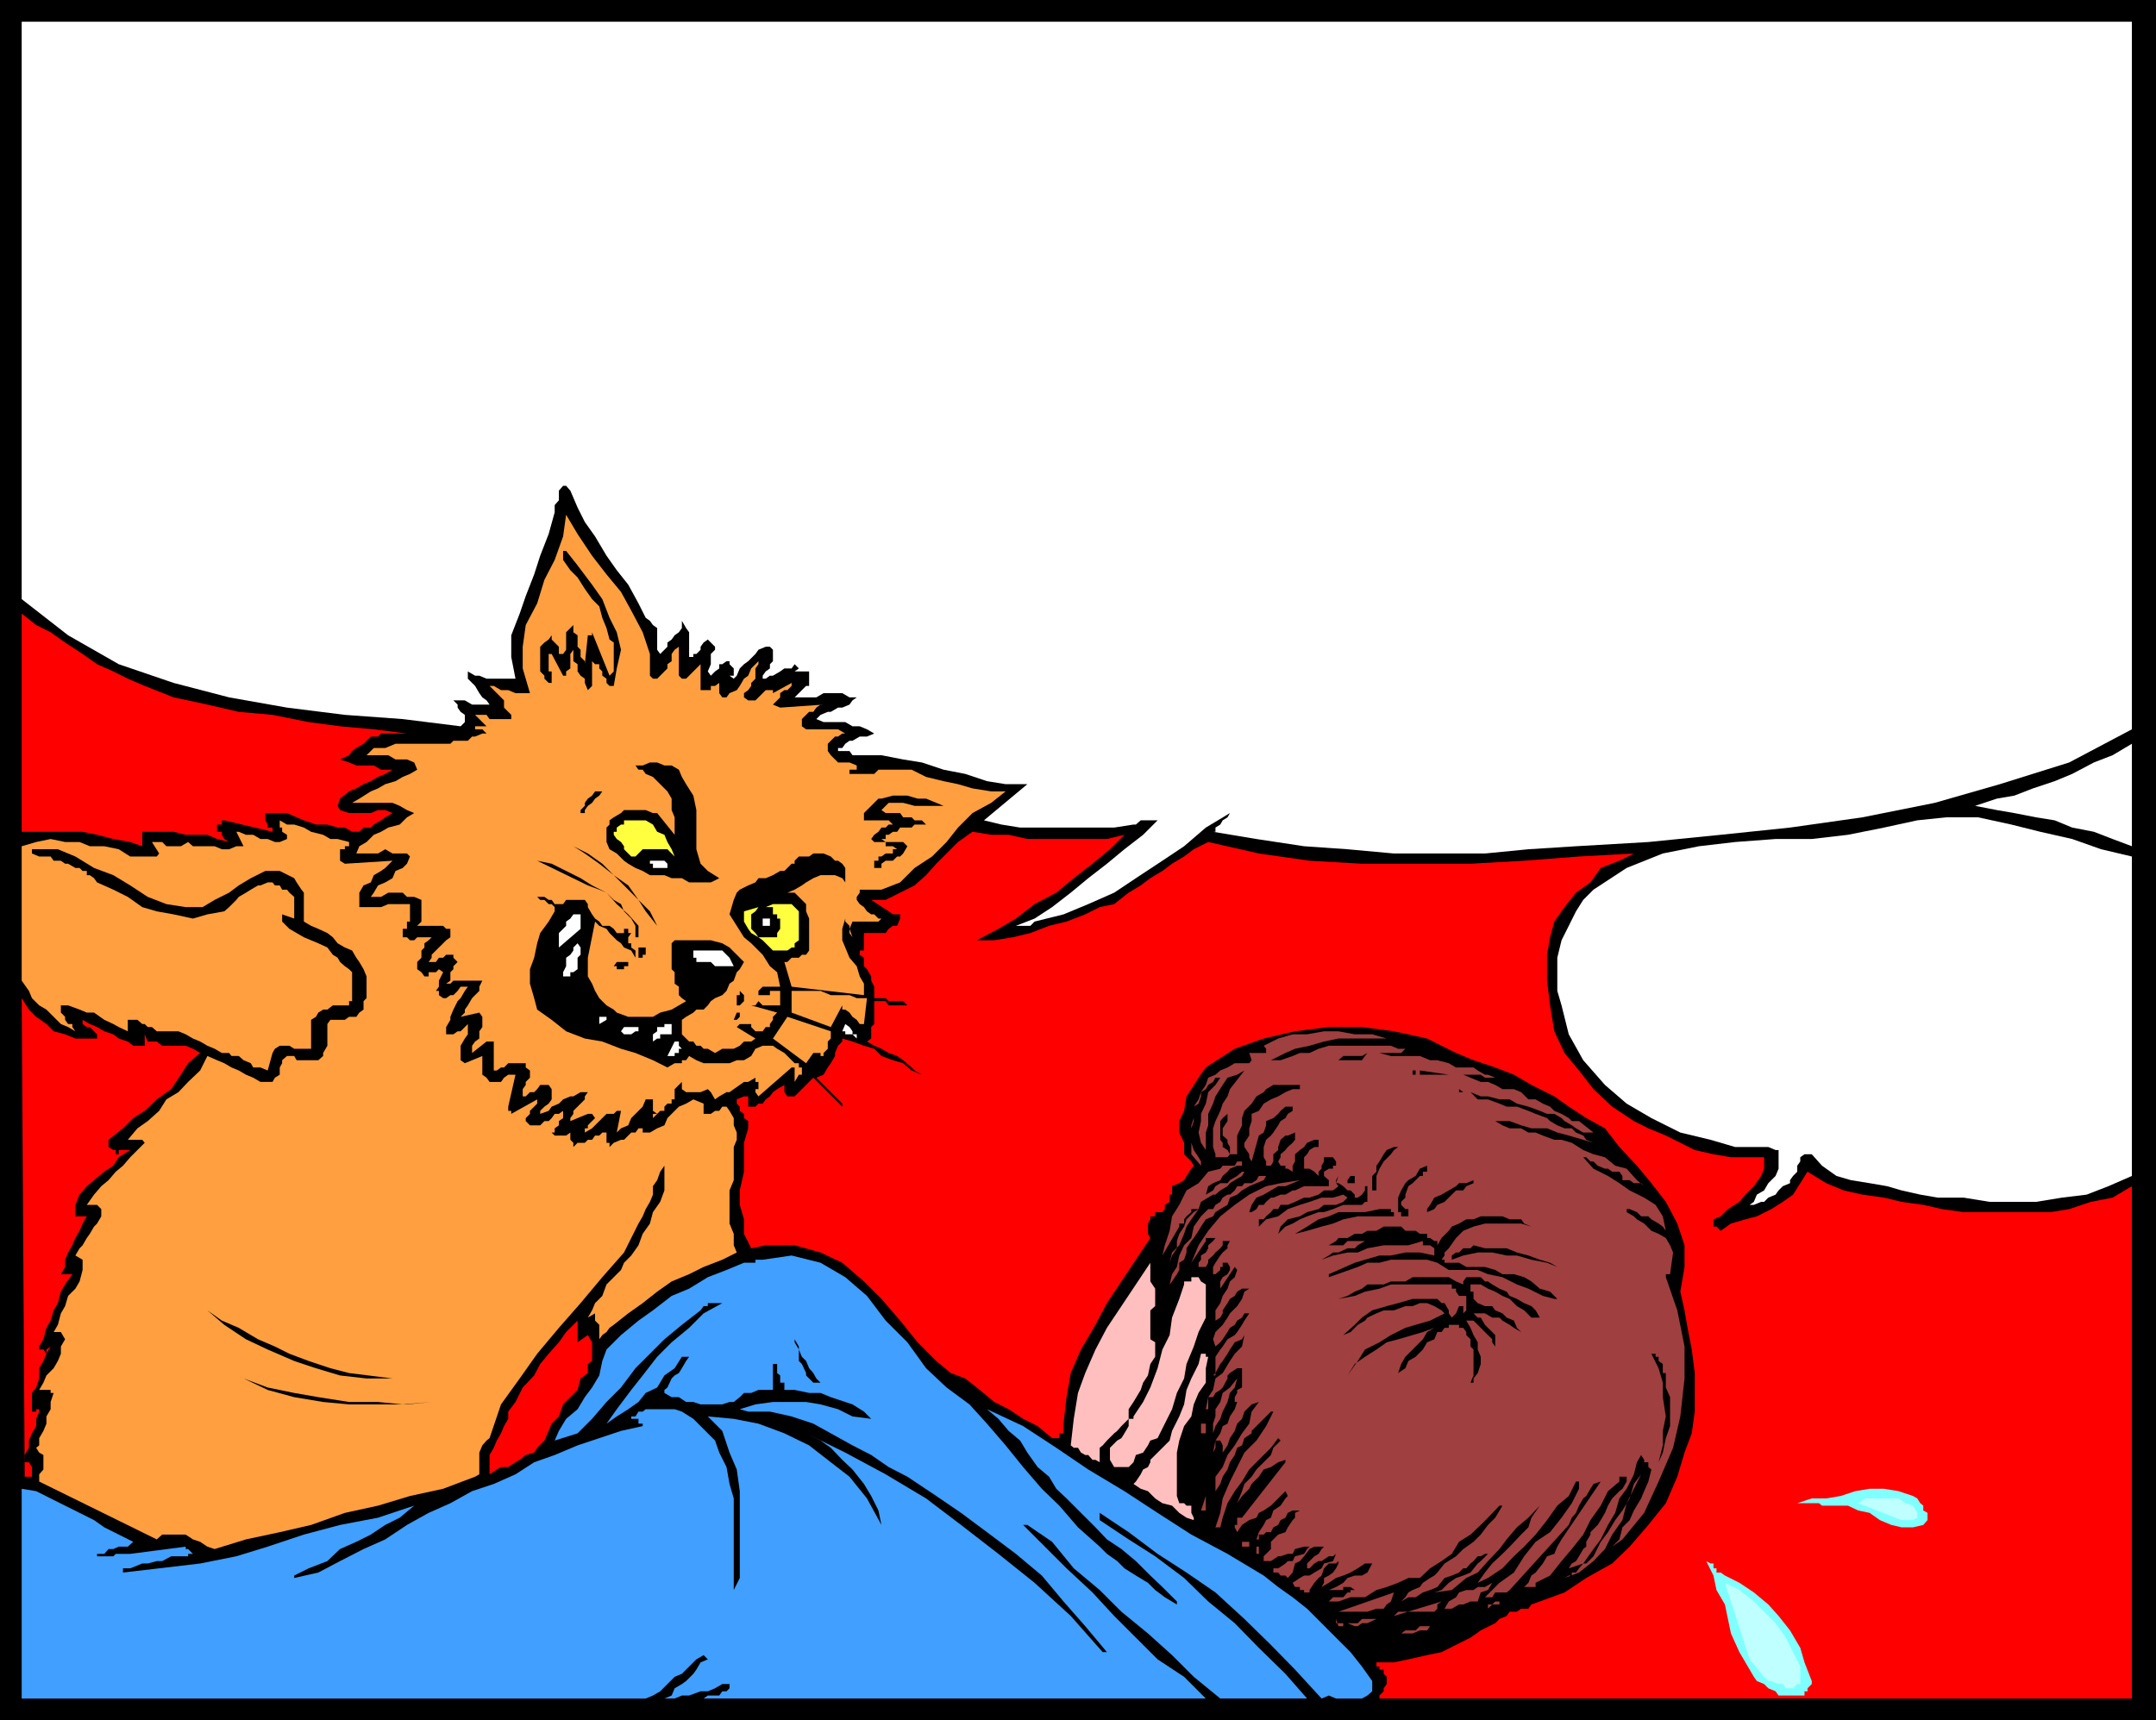 <svg xmlns="http://www.w3.org/2000/svg" width="357.598" height="285.398"><path d="M357.598 285.398H0V0h357.598v285.398"/><path fill="#fff" d="m353.598 121-10.399 5.5-11.5 3.602-10.8 3.097-12 2.403-12 1.699-11.5 1.199-12 1.2-12 .698-7.899.5-7.203.704h-15.098l-7.699-.704-7.203-.5-7.899-1.199L201.2 138h.399v-.7l.8-.5.399-.698.8-.5.403-.704-4 2.403-3.602 3.097-3.601 2.403-4.399 2.898-3.601 2.403L180.5 150l-4.102 1.7-4.8 1.198-.7.704H168.5l3.098-1.204 2.902-1.898 3.098-2.398 2.902-2.403 3.098-2.398 2.902-2.403 3.098-2.398 2.402-2.398h-2.8l-.802.699H188l-3.203.5h-15.598l-3.101-.5-2.899-.7 7.2-6h-3.602l-3.098-.5-3.601-1.203-3.598-.699-3.602-1.199-3.101-.5-3.598-.7h-4.8l-.5-.698H139v-.5h.7l.5-.704.698-.5h.5l1.2-.699h1.199l1.203-.5-1.203-.699-1.2-.5h-1.199l-1.199-.7h-3.601l-1.2-.5.7-.698 1.199-.5h.5l1.203-.704h.7l1.198-.5.5-.699.7-.5h-1.2L139.7 115h-3.101l-1.2.7h-4.101.5l.703-.7 1.2-1.2h.5v-2.402h-2.403l.703-.5-.703-.699-.5.7h-1.2l-.699.5-1.199.703h-.5l-.699.5h-.5v-.5l.5-.704.7-.5v-.699l.5-.5v-1.898l-.5-.5h-.7l-1.203.5-.5.699-1.2 1.2-.699.5-.699.698-.5 1.204-.5.5-.699-.5h.7v-1.204l-.7-.699v-.5h-.5l-.703.5h-.5v.7l-.7.5-.699.703-.5-.704.5-1.199V108.5l.7-.7v-.5l-1.2-1.198-.699.5-.5.699v.5l-.699.699h-.5v.5h-.703v-4.102l-.5-.699-.7-1.199v1.2l-.5.698-.699.5-.5.704-.699.5v.699l-1.2 1.199-.5-.7v-3.6l-.703-.5-.5-.7-.7-.5-1.199-2.398L104.2 97l-1.902-2.398-1.7-2.403L98.7 89 97 86.602l-1.203-2.403-1.2-2.8-.699-.797h-.5l-.699.796V83l-.699.8V85l-1 3.602-1.402 3.597-1 3.102-1.399 3.597-1 2.903-1.402 3.597V109l.703 3.602h-4.8l-1.2-.5h-.703l-1.2-.704v1.204l1.2 1.199L79.5 115l.5.7.7.5.5.698h.698-3.601l-1.2-.699H75.2l.7.7v.5l.5.703.699.5v1.199l-.7.699-9.601-1.2-9.598-.698-9.601-1.204L38 115.7l-9.203-2.398-9.098-3.102-8.402-4.8-7.7-6V3.601h350V121"/><path fill="#ff9f40" d="m107.797 112.102.5.5H109l.5-.5.7-.704.5-.5v-.699l.698-.5V108.5l.5-.7.7-.5v4.802l.5.5h.699l2.402-2.403v4.301h1.7v-.7h.699l.699-.5v1.7l.5.7h.703l.5-.7 1.2-.5.5-.7.698-1.198.7-.5.5-1.204 1.199-1.199v.5l-.5.7v1.703l-.7.699v.5l-.5.699-.699.5v.7l.7.5h1.199l.5-.5.703-.7.5-.5h.7v-.7.7h.5v.5l3.097-1.7v.5l-.7.7h-.5l-.699.5v.7l-1.199 1.198 1.2.5 7.199-.5h-.5l-.7.5-.5.704h-.699L133 119.3v1.199l.7.5h5.3l1.2.7h.698-1.199l-.699.5h-.5l-.703.698-.5.5v1.204l.5.699.703.699.5.5h1.898l1.2.5h.5-.5v.7h-1.2v.698H145l.7-.699h5.5l2.398 1.2 2.902.703 2.398.5 2.399.699 3.101.5h2.399l-2.399 1.898-3.101 1.7-2.399 2.402-1.898 2.398-2.402 2.403-2.899 1.898-2.402 2.398-3.098 1.204h-3.601v.5l-.5.699v.5l.5.699.699.5.5.7.703.5h.5l.7.698h.5l-.5.5h-4.302l-.5 1.204.5 1.398v.5-.5l-.5-.7v-1.198l-.699-.704v-.5l-.5 1.704V156l.5 1.2.7 1.698 1.199 1.403.5 1.699.699 1.2v1.902l-12-1.403-1.2-4.097h.5l.7-.704h1.203l.5-.5h.7l.5-.699v-5.3l-.5-1.2V150l-.7-.7-1.203-1.198h-1.2l1.2-.5 1.203-.704.7-.5 1.198-.699 1.2-.5h2.402l1.2.5.5.7v.5V144l-.5-.7-.7-.5h-.5l-.703-.698-1.2-.5h-1.699l-.699.5H132.5l-.703.699v.5h-.5l-1.2 1.199h-.699l-1.199.7-1.199.5h-1.203l-.5.698-1.2.5-1.398.704-.5.5-.5 1.199-.699 2.398 1.2 1.903 1.198 1.898 1.2 1 1.902 1.898 1.2 1.903 1.198 1 .5 2.398H126.5l-.703.7v.703h1.902v-.704h1.7v2.403H126.5l-.703-.7-.5.7h-.7l4.301 1.199-.699.7v.5l-.5.698v.5H127l-.5.704h-1.203l-.7-.704v-.5H122.7l-.5.5 3.098 1.903-.7.5h-1.199l-.699.699-1 .5h-1.902l-1.2.7-1.199-.7h-.699l-.5-.5h-.699l-.5-.7h-.703l-1.2-1.198v-2.403l.7-.5L115 168l.5-.5h1.2l.698-.7.5-.698.7-.5 1.199-.5.703-.704.5-1.199.7-.5.5-1.398.5-.5.698-1.2-1.199-1.203L121 157.2l-1.203-.699-1.899-.5h-6l-.5.5v4.3l.5.5v1.9l.7.5v1.402l.5.5.699.5-2.399 1.398-1.898.5-1.203.7h-4.098l-1.902-.7-.5-.5-1.2-.7-1.199-1.198-.699-1.204-.5-1.199-.699-1.2v-3.102l1.2-6 .698.704 1.2.5.5.699 1.199 1.199.703.5.5.7 1.2.5.698 1.198V157.7l-.699-.5v-.699h-.5v-1l.5-.7h-.5v-.698h-.699v.699h-1.203l-.5-.7-.7-.5h-1.199l-.5-.703-.699-.5-.5-.699-.699-1.199v-.5l-.5-.7h-3.102l-.5.7H92l-.5-.7H91l-.703-.5h-2.399l-.699-.698.7.699h1.199l.5.5h.699L91 150h.5l.5.5v.7l-1 1.698-1.402 1.903-.5 1.699-.5 2.398-.7 1.903v2.398l.7 2.403.5 1.898 2.402 1.7 2.398 1.902L97 172.3l2.898.5L103 174l2.398.7 2.899 1.198 2.402 1.204 1.2-.704h1.199v-.5h.699l.5-.699 1.203.7 1.2.5h4.3l1.2-.5h1.198l1.2-.7.699-1.199 1.203-.5h1.7l.698.5 1.2.7 1.699 1.698h.703v.704h.5v1.199h-.5l-.703 1.199v-2.398h-.5l-5.5 4.796-.5-.699v-.5h.5V179.5h-.5v-.7l-1.2.7h-.699l-.699.5-1 .7-.699.5h-.5l-1.203.698-.7.5-.699-1.199-.5-.5-1.199.5h-2.402l-.7-.5V179.5l-1.199 1.2v1.698h-.5v.704h-.699l-.5.5v.699h-.699l-.5.5-.703.699v-.7H109l-.703-.5v-1.902h-1.2l-.5 1.204-1.898 1.898-.5 1.2-1.199.5-.703.698.703-3.597h-.703l-.5.5h-1.2l-2.398 2.398-1.199.7v-.7h.5v-.5l1.2-1.199-.5-.7h-.7l-2.902 1.2v-.5l.5-.7v-.5L97 182.399v-.5l.5-.699h-1.203l-1.2.7h-.5l-1.199.5-.699.703-1.199.5-.5.699-1.402.5v-.5l.699-.7.703-.5.5-.703V180.7l-.5-.7h-1.402l-.5.7-.5.5h-.7l-.699.698h-.5V180.7l.5-.699v-.5l.7-.7v-1.198l-.7-.5v-.704h-2.902l-.7.704h-.5l-.699.5h-.5V172.8H80.7l-2.402 1.898V173.5l.5-.7.703-.5v-1.198l.5-.704V168.7l-.5-.699-3.102.7.7-.7v-.5l.5-.7.699-1.198 1.203-1.204v-.699l.5-1h-4.8l-.5.5H74l.7-.5v-1.398l.5-.5v-.5l.698-.7-.699-.703v-.5H74l-.5.5h-.703l-.5.704h-1.2l.5-.704v-.5l1.2-1.199.703-.699.5-.5.7-.5v-1.398H74l-.5-.5h-4.3l.698-.704v-3.597l-1.199-.5H67.5l-.703-.7h-2.399l-1.199.7H61.5l.5-.7.7-1.203 1.198-.5 1.2-.699.5-1.199 1.199-.5.703-.7.5-1.198-.5-.5h-2.402l-1.2-.704-1.199.704h-3.601l.5-1.204 1.199-.699L62 138.5l1.2-.5 1.198-.7 1.899-.5 1.203-1.198 1.2-.704-1.2-.5-1.203-.699-1.2-.5h-6.699l1.2-.699 1.902-1.2 1.2-.5 1.198-.698 1.7-.5 1.199-.704 1.203-.5 1.2-.699-.5-1.199-1.2-.5h-1.902l-1.2-.7h-3.601L62 124.103h1.898l1.7-.704h9.101l.5-.5h2.399l.699-.699h.5l1.203-.5h.7l-.7-.7h-1.203v-1.2.7h1.902l-1.902-1.898h1.902l.5.699h3.598v-.7l-.5-.5-.7-.703V116.2l-2.398-2.398h.7l1.199.699h1.199l1.203.5h2.398l-1.199-4.102v-3.597l.5-3.602 1.899-3.597 1.199-3.903L92 92.9l1.398-3.9.5-3.602 1.899 3.204 2.402 3.597 2.399 3.102L103 98.199l1.7 3.102 1.898 3.597 1.199 3.602v3.602"/><path d="M101.797 113.8h-.7l-.5-.5v-.698l-.699-.5v-.704l-.5-.5v-.699H98.7l-.5-.5v4.102l-.699.699-.5-1.2v-.698l-.703-.5-.5-.704V110.2l-.7-.5v-1.898l-.5.699v2.398l-.699.5v.704h-.5L91.5 108.5H91v2.898h.5v1.903H91l-.703-.7v-.5l-.7-.703v-4.097l.7-.7.703-.5.5-.703v.704l1.2 1.199v1.199h.698v.5-.5l.5-.7v-2.902l1.2-1.199v1.2l.699.5v1.902l.5.5V109l.703.7v.5l.5-4.802h.7v-.5l2.898 7.204.699-.704v-4.796l-.7-.5-.5-1.903-.699-1.699-.5-1.898-1.199-1.204L97 97.7l-1.203-1.898-1.2-1.2-1.199-1.703v-1.5h.5l1.899 2.403L98.199 97l1.7 2.398 1.199 3.102 1.199 2.398.703 2.903-.703 3.097-.5 2.903"/><path fill="red" d="m24 113.8 4.797 1.9 5.601 1.198 5.2 1.204 5.601.5 6 1.199 5.2.699L62 121l5.5.7h-4.3l-.5.5h-1.2l-.703.698-.5.5-1.2.704-.699.5-.5.699-1.5.699 1.5.5 1.2.5H62l1.2.7h1.898l-1.2.698-1.199.5-1.199.704-1.203.5-1.2.699-1.199.5-1.5 1.199-.398 1.2.398.698 1.5.5H61.5l1.2-.5h1.198l1.2.5-1.2.704-.699.5L62 136.8l-.5.5h-1.203l-.7.699h-1.199l-1.199-.7H56l-1.703-.5h-1.899l-2-.698-1.199-.5-1.601-.704H44v1.204l.398.699v.5h.801v.7l-8-1.898h-.402v.699H36V138h.797v.5l.402.7.801.5-2-.5-1.602-.7h-3.601l-2-.5h-5.2v2.398l-2-.699-2.8-.5-2.7-.699-2.398-.5H3.598v-36.2L6 103.7l2.398 1.198 2.399 1.704 2.902 1.898 2.399 1.7 2.699 1.198 2.402 1.204L24 113.8"/><path fill="#fff" d="m353.598 140.398-3.2-1.199-3.101-1.199-3.598-.7-2.902-1.198-3.098-.5-3.601-.704-2.899-.5-3.601-.699 3.601-1.199 2.899-.5 3.101-1.2 3.598-1.198 2.902-1.204 3.598-1.898 3.101-1.2 3.2-1.902v17"/><path d="M113.797 130.102 115 132l.5 2.398v6.5l.7 2.403 1.198 1.199 1.899 1.2-1.399.698h-3.601l-1.2-.699h-1.699l-1.199-.5h-2.402l-1.2-.699-1.199-.5-1.199-.7-.699-.5-1.203-1.198-1.2-.704-.5-1.199v-2.398l.5-.5v-.7l.7-.5 1.203-.703.5-.5h3.598l1.199.5H109l2.898 3.602v-2.898l-.5-1.204V132.5l-.699-1.2-2.402-2.402-1.2-.5-.5-.699h-.699l-.5-.699h1.2l1.199-.5H109l1.2.5h1.198l1.2.7.5 1.198.699 1.204m-17.5 4.796v-.5L97 133.7v-.5l.5-.699.7-.5.5-.7h1.198l-.5.7-.699.5-.5.7-.699.5-.5.698v.5h-.703M157.7 133.7h-6l-1.903-.5h-2.399l-1.199 1.198.7.5h2.398l.5.704h1.402l.5.5h1.2l.699.699h-1.899l-.5.5h-1.902l-.5.699h-.7l-.699.5h-.5v.7h-.699l.7.5h2.898l.703.698-.703 1.204-.5.5h-.5l-.7.699h-1.199l-.699.5V144H145v-1.2h.7v-.698h.5l.698-.5h1.2v-.704h.699l-.7-.5h-1.199v-.699H145l-.5-.5.5-.699.7-.5.5-.7h.698l.5-.5h.7l-.7-.698h-4.101v-1.204l.5-.5.703-.699 1.2-1.199h.5l1.898-.5h2.402l1.7.5h1.398l1.699.7 1.203.5h1.2"/><path fill="#fff" d="M353.598 142.102v53l-3.899 1.699-3.601 1.398-4.098.5-4.3.7H330l-4.3-.7h-4.302l-2.898-.5-3.102-.699-2.398-.7-2.902-.5-3.098-.5-2.402-.698-2.399-1.704-1.699-1.898h-1.203l-.7.5v.7l-.5.698v1l-.699.704-.5.699v.5l-1.199.5-.699.699-.5.7-1.203.5-.7.698h-.5l-1.199.5h-.699l.7-.5.5-1.199 1.199-.699.699-1.2 1.203-1.198.5-1.204v-3.097h-.5l-1.203-.5h-5.5l-4.098-1.2-5-1.203-4.8-2.398-4.102-2.398-3.598-3.102-3.601-4.102-2.399-4.296L259 166.8l-.703-2.403v-5.5L259 156l1.2-2.398 1.198-2.403 1.2-1.898 1.699-1.7 5.5-3.601 6-2.398 6-1.204 6-.699 6.703-.5h6l6-.699 6-1.2 5.5-1.198 4.797-.5h5.3l5.5 1.199 4.801 1.199 5.301 1.2 4.801 1.698 5.098 1.204"/><path fill="#ffff40" d="m111.898 142.102-.5-.5-.699-.704h-4.101l-1.2 1.204h-.699l-.5-.5-.699-.704v-.5l-.5-.699-.703-.5-.5-.699v-.5h.5v-.7l.703-.5h.5v-.698h3.598l1.199.699L109 138l1.2.5.5 1.2.698 1.198.5 1.204"/><path fill="#ff9f40" d="M57.898 139.7v.698H57.2v.5h-.8v1.903l.8.5 7.899-.5-1.2 1.199-.699.5-1.199.7-.5 1.198-1.203.5-.7 1.204v2.398H63.2l1.2-.5H68v2.898h-.5v1.204h-.703v1.398h.703l.5.5h.7l.5-.5h2.398l-.5.5-.7.5v.7l-.5.5v1.198l-.699.704v1.199l.7.5.5.699h.699v-.7h1.199l.5-.5.703.5-.703 1.4v1l-.5.698h.5v.704l.703.5h.5l.7-.5h.5l.698-.704.5-.699h1.2l-.5.7-.7 1.203-.5.5-.699 1.398-.5 1.2v.5L74 170.397v1.204h1.2l.698-.5h.5l.7-.704.5-.5v1.704l-.5.699-.7 1.199v2.398l.7.5L80 175.2v3.102l.7.5.5.699h1.898l.5-.7.699-.5H85.5l-1.203 5.302v.699h.5v.5l4.3-2.403v.704l-1.199 1.199v.5l-.699.699v.5l.7.7h1.699l.699-.7H91l.5-.5.5-.7h.7l.698-.5v1.2l-.699.5v.7l-.699.5v.698h-.5l.5.5h1.898l.7-.5v1.204l.5.5v.699l.699-.7H97l.5-.5h.7l.5-.703h.698l.5-.5h.7v1.704h.5v.699l.699-.7 1.203-.5h.5l.7-.703.5-.5h.698l.5-.699v-.5.5h.7v.7h1.199l1.203-.7 1.2-.5.5-1.199 1.898-1.898 1.199-.5 1.203-.704 1.7.704v1.699h1.198l.7-.5h.699l.5-.7h.703l.5.7.7 1.199v1.2l.5 1.198v1.204l-.5 1.199v5.5l-.7 1.699v5.5l.7 1.7v1.902l.5 1.199-2.403 1.199-3.098 1.2-2.402 1.198-2.899 1.204L109 214.3l-2.402 1.898-2.399 1.7-2.402 1.902-.7.5-.5.699-.699.5-.5.7v.5-2.9l-.699-.698v-1.204l-1.199.704.7-1.204.5-1.199L99.897 215l.7-1.898 1.199-1.204L103 210.7l.5-1.199 1.2-1.2 1.198-1.698.7-1.903 1.199-1.699.5-1.898 1.203-1.704.7-1.898v-4.102l-.7 1-.5 1.403-.703 1v1.398l-.5 1.2-.7 1.203-.5 1.199-.699 1.199-2.398 4.8-3.602 4.098-3.601 4.301-3.598 4.102-3.601 4.3-2.899 4.098-3.101 4.3-1.899 5.602-.5.398-.699.8-.5 1.2v3.602l-.703.398-5.297 2-5.5 1.2-5.3 1.6-5.5 1.2-5.602 2-5.2 1.2-5.601 1.198-5.2 1.602-1.199-.398-1.199-.801-1.199-.403-1.203-.796h-3.899l-.898.796-19.5-9.597v-1.2l.7-.8v-2.403L6.5 241l-.5-.8.5-.4v-1.198l.7-1.204.5-1.199V235l.698-1.2v-1.198l.5-1.5h-.5v-.5H6.5l.7-1.204.5-1.199L8.897 227l.7-1.2.5-1.198v-1.204l.699-1.199-.7-1.199H8.899l.7-1.2.5-1.902.699-1.199.5-1.699 1.203-1.2.7-1.198.5-1.903V209l-1.2-.7.7-1.198.5-.5.698-1.204.5-.699.7-1.199.5-.5.699-1.2v-1.198l-.7-.704h-1.699l1.2-1.699 1.199-1.398 1.203-1 1.2-1.403 1.198-1 1.2-1.398 1.199-1.2L24 189.603l-.402-.5h-2.399l1.598-1.903L24.5 186l1.898-1.7 1.2-1.902 2-1.199 1.601-1.699 2-1.898 1.2-2.403 1.601.7 1.2.5 1.198.703 1.2.5 1.199.699 1.203.5 1.2.699h2l.398-.7.8-.5v-1.198l.399-.704v-.5l.8-.699h1.2l.402.7h3.598l.8-.7v-.5l.7-1.199v-3.602l.5-.699h2.402l.7-.5h1.199l.5-.699.699-.5v-1.398l.5-.5V162l-.5-1.2-.7-1.198-.5-.704-.699-1.199-1.199-.5L56 156.5l-.8-1-.903-.7-1.5-.698-1.2-.5-1.199-.704v-4.796l-.398-.5-.8-1.204-.403-.699-2.399-1.199H44l-2.402 1.2-2 1.198L38 148.102l-2.402 1.199-2 1.199h-2.801l-3.2-.5-3.097-1.2-2.902-1.902-2.801-1.699-3.2-1.199-3.097-1.898-2.902-1.204H5.297v.704l1.203.5h1.898l.5.699h1.2l.699.5h.5L12.5 144h.7l.5.5h.698v.7h.5l.7.5.5.698 2.699 1.204 2.402 1.199 2.399 1.699 2.402.7 2.797.5 3.203.698 2.398-.699 2.801-.5.801-.699 1.2-1.2.398-.5 1.199-.698.8-.5 1.2-.704h.402l1.2-.5h.8l.399.5h.8l.399.704h.8l.403.5.797.699v3.597l-2-.699v1.2L48 154.101l2.398 1.398 2.399 1 1.5.7.902 1.198.801.5.398.704.801.699.7.5.5.5v4.8h-.5v.7h-2.7l-.902.699h-.7l-.8.5-.399.7-.8.5v4.8h-2.801l-.797-.5h-1.602l-.8.5-.399.7-.8 2.902-1.2-.5H42l-.402-.704-1.2-.5-.8-.699h-1.2l-.398-.5h-1.203l-1.2-.699-1.199-.5-1.199-.7-1.199-.5-1.203-.698-1.2-.5H26l-.8-.704h-.7l-.5-.5h-.402l-.801-.699h-1.598v1.903l-1.5-.704-.902-.5-1.5-.699-1.7-1.199h-1.199l-1.199-.5-1.902-.7h-1.2v1.2l.7.7v.5l.5.698H12v.5l.5.704-1.203-.704-1.2-.5L7.7 167.5l-1.199-.7-1.203-1.198-.5-1.204-1.2-1.699v-22.3l2.403-.7 2.398-.5 2.399.5H13.2l1.7.7h2.398l2.402.5 1.899 1.203H26l.398-.5-1.199-1.903h1.7l.699.7H30l1.2-.7.8.7h3.598l1.199.5H38l1.2-.5h1.198L39.2 138h.399l1.199.5H42l1.2.7h1.198l1.2.5h.8l1.2-.5v-.7l-.801-.5v-.7h-.399v-1.198l1.2.699h1.199l1.601.5 1.2.699 2 .5 1.199.7H56l1.898.5"/><path fill="red" d="m186.5 138.5-2.402 2.398-2.899 2.403-3.101 2.398-2.899 2.403-3.601 1.898-3.098 2.398-2.902 1.704L162 156h2.898l3.102-.5 2.898-.7 3.102-1.198 2.898-.704L180 151.7l2.398-1.199 2.399-.5 2.402-1.898 2-1.204 1.598-1.199 2-1.199 1.601-1.2 2-1.198 1.602-1.204 2.398-1.199 8.399 1.903 8.402 1.199 8.7.5h18l8.898-.5 9.101-.7 9.102-.5-2.402 1.2L265.5 144l-1.703 2.398-2.399 1.704-1.898 2.398-1.703 2.398-.7 2.602-.5 2.898v4.301l.5 4.102.7 4.3 1.703 3.598 2.398 2.903 2.399 3.097 3.101 2.903L271 186l2.398 1.2 2.899 1.198 2.402 1.204 2.399 1.199 3.101.699 2.899.5h5.5v1.898l-.5 1.204-1.2 1.699-1.398 1.398-1 1.2-1.902 1.203-1.2 1.199-1.199.5v1.199h.5l.7.7 1.699-1.2 2.402-.7 1.898-.5 2.399-1.198 1.902-1.204 1.7-1.199 1.199-1.898 1.199-1.903 3.101 1.903 2.899 1.199 3.101.7 3.602.5 2.898.698 3.602.5 3.098.704 3.601.5h14.399l3.101-.5 3.598-1.204 3.601-.699 3.2-1.898v85H228.797v-.5l.703-.7v-.5l.5-.703V278.2l-.5-.5v-.7h-.703v-.5h-.5v-.7h2.902l2.399-.5 3.101-.698 2.399-.5 2.402-1.204 2.398-1.199 1.7-1.199 2.402-1.2.7-.698 1.198-.5.5-.704h1.2l.699-.5h1.203l.5-.699 1.398-.5 4.102-1.5 3.598-2.398 4.3-2.403 2.899-2.796 3.101-3.602 2.899-3.602 1.902-4.398 1.2-4 1.199-3.2.5-3.6v-6.4l-.5-3.902-.7-3.597-.5-2.903-.699-3.097.7-4.102v-3.597l-1.2-3.602-1.902-3.602-2.399-3.097-2.398-2.903-2.902-3.097-2.399-3.102-3.101-1.699-2.899-1.898-2.402-1.704L254 180l-2.902-1.7-3.098-1.198-3.602-1.204-2.898-1.199-4.8-2.398-5.5-1.2-5.302-.703h-5.5l-5.601.704-5.2 1.199-4.8 1.699-4.797 3.102-1.203 1.699-1.2 1.898-.8 1.2-.399 2.402-.8 1.699v1.898l.8 1.704v1.898l1.2 1.2.402.698-.402.5-.801 1.204-.399.699-.8.5-1.2.5v1.398H194v1.2l-.8.5v.703l-.403.5h-1.2v.699h-.8v.5l-.399.699v1.7l.399.698-4.797 7.204-2.402 3.597-1.899 3.602-2.402 4.097-1.7 3.903-.699 4-.5 4.398v1.602h-.699v.8H174.5l-2.402-2-2.399-1.203-2.402-1.597-2.399-1.2-2.398-2-2.402-1.902-2.399-.898-2.402-2-3.098-3.102-2.902-3.597-3.098-3.602-2.902-2.898-3.598-3.102-3.601-1.7-4.301-1.198H127l-2.402.5-1.2-2.403v-2.398l-.699-2.403V197.5l.7-3.102v-4.796l.699-2.403V186l-.7-.5v-.7l-.699-.5v-.698l-.5-.5v-.704l1.2-.5h.699v1.704h1.199l.5-.5h.703l.5-.704.7-.5.5-.699.698-.5 1.2-.699v1.2l.5.698h1.199l.703-.699 2.398-2.398 4.801 4.8v-.5l-.699-.703-.5-.5-.703-.699-2.399-2.398 1.2-.5.699-1.2.5-.703.703-1.199v-.5l.5-1.199.7-.7v-.5l1.698.5 1.899.7 1.703.5 1.2 1.2 1.898.698 1.699.5 1.402 1.204 1.7.699-1.2-.7-.5-.5-1.402-1.203-1-.699-1.399-.5L146.2 174l-1.199-.5-1.203-.7.703-.5v-1.902l.5-.5v-3.796h1.898l.5.699h3.801-.699l-.703-.7h-2.399l-.5-.5H145V163.7l-.5-1v-.7l-.703-1.2-.5-.5v-1.402l-.7-.5v-.699h.7v-2.898h3.601l.5-.7.7-.5h.699l.5-1.203v-.699h-1.2l-.699-.5-2.898-1.898h2.398l2.399-1.2 2.402-1.203 1.899-1.699 1.699-1.898 1.703-1.7 1.898-1.902 2.399-1.699 3.101.5h2.899l3.101.7h13.2l2.902-.7"/><path d="m109 153.602-1.902-2.403-1.2-1.898-2.398-2.403-1.703-1.699-2.399-1.898L97 141.6l-1.902-1.203-2.399-1.898 2.399 1.898 2.402 1.204 2.398 1.699 1.899 1.898 2.402 1.7 1.7 2.402 1.898 1.898 1.203 2.403m-3.102.001v1.898h-.5v-1.898l-.699-1.204-1.199-1.199L103 150l-1.203-.7-1.2-1.198-1.199-.5-1.898-.704-8.402-4.097 2.402.5 4.797 2.398 1.902 1.2 2.399 1.203 1.699 1.898 1.902 1.7 1.7 1.902"/><path fill="#fff" d="M110.7 143.3v.7h-2.403v-.7h-.5v-.5h2.402l.5.5"/><path fill="#ffff40" d="M132.5 151.2v4.8l-.703.5v.7h-.5l-.7.5H128.2l-1.7-1.7-.703-.5-1.2-.7-.5-.698-.699-1.204V151.2l2.399-.699-.5.7-.7.5v2.402l.7.699.5.699h3.101v-.7l.5-.698v-1.704h-.5v-.699h-.699v-1.2H126.5h.5l1.2-.5h3.097l.5.5.703.7"/><path fill="#fff" d="m96.297 154.102-3.598 3.097v-2.398l1.2-1.2v-.703l.699-.5.5-.699h1.199v2.403m31.403-1.204v.704h-1.2v-1.204h1.2v.5M95.797 160.8l-.7.5h-.5v.7h-1.199v-.7l.5-1v-1.402l.7-.5.5-.699v-.5l.699-.699.5.7v1.198l-.5.5v1.903"/><path d="M107.098 157.7v.698h-.5v.5h-.7V156.5v.7h1.2v.5"/><path fill="#fff" d="M121.7 160.3h-3.102l-.7-.698H115.5v-.704h-.5V157.7h4.797l.703.7.5.5.7 1.402"/><path d="M104.2 159.602v.699h-.7v.5h-1.203v-.5h-.5l.5-.7h1.902"/><path fill="#ff9f40" d="m143.797 165.602-.5 4.296h-.7l-.5-.699-.699-.5-.5-.699-.699-.5h-.5v-.7l-1.902 3.598-6.5-2.398v-3.602h4.8l1.7.704h3.101l1.2.5h1.699"/><path d="m123.398 166.102-.699.699h-.5v-1.7h.5v-.703l.7.704v1"/><path fill="red" d="M16.797 172.3h-.7v-.698l-.5-.5-.699-.704h-.5l-.699-.5v-.699l1.2.7 1.199.5 1.199.703 1.5.5.902.699 1.5.5.899.699H24v-1.898l.5 1.199H26l.898.699h3.899L32 174l1.2.7-2 1.698-1.2 1.903-1.602 2.398L26 182.4l-2 1.902-1.902 1.199-1.7 1.7-2.398 1.9v1.199l.797.5h.402v.699h.5v-.7h1.899l-1.899 1.2-.902 1.398-1.5 1-1.7 1.403-1.199 1-1.199 1.398-.699 1.7v1.902h1.898L13.7 203l-.5 1.2-.699 1.198-.5 1.204-.703 1.199-.5 1.199v1.2l-.7 1.198H12l-1.203 1.704-.7 1.199-.5 1.898-.699 1.2-.5 1.703L7.7 220.3l-.5 1.898-.699 1.2v.5h.7l.5.703v-.704l.698-.5-.699 1.204-.5 1.199-.7 1.2v1.7l-.5 1.5-.703.902v3.097H6v-.398h.5V233v1.2l-.5 1.198v1.204l-.703 1.199-.5 1.199v1.2l-.7 1.198v1.204h.7l.5.796V245h-1.2l-.5-79.398 1.2 1.898L6 168.7l1.7 1.198 1.198 1.204 1.899.5 1.703.699h4.297"/><path d="m122.7 168.7-.5.5h-.5l.5-1.2h.5v.7"/><path fill="#fff" d="m100.598 169.2-1.2.698V168.7h1.2v.5"/><path fill="#ff9f40" d="M137.797 171.102v1.199l-.5.5V174l-.7.7v.5h-.5v-.5h-1.199l-1.199 1.698-5.5-4.097 2.399-3.602 7.199 2.403"/><path fill="#fff" d="m142.098 172.3-.7-.698H140.2v-.5h-.5l.5-1.204.7.5.5.704v.5h.699v.699m-30.701-1.903v1.204H109.5v.699h-.5l-.703.5v-1.2l.703-.5v-.703h1.2v-.5h1.198v.5m-5.5 0v.704h-.5l-.699.5H103.5l-.5-.5.5-.704h2.398"/><path fill="#9f3f3f" d="M230 172.3h-8l-2.402.5-2.399.7-2.402.5-1.598.7-2.402 1.198h1.601l2-.699 1.2-.5h1.601l1.5-.699 1.7-.5h10.3l1.2.5h2.898-1.7l-.699.7h-3.601l1.902.5h4.801l1.7.698h1.198l1.899.5 1.203.704h2.898l.7.5 1.199.699h.5l1.203.5h.7-2.403l-.7-.5H242.7l1.2.5 1.699.699h1.199l1.203.5 1.2.7h1.898l1.199.5 1.203 1.198h1.2l1.198.704 1.2.5.699.699 1.203.5 1.2.699.5.5h1.198l2.399 1.898h-1.7l-1.199-.699-.699-.5-1.2-.699-.5-.5-1.203-.7h-1.2l-1.199-.5-1.898-.698-1.902-.5-1.2-.704H248.7l-1.902-.5h-1.2l-1.699-.699 1.2 1.2h1.699l1.902.703 1.2.5h1.699l1.902.699 1.2.5 1.898.699.5.5 1.199.7 1.203.5h1.2l.698.698 1.2.5.5.704 1.199.5-1.7-.5-2.398-.704-1.902-.5-1.7-.699H254l-1.703-.5-1.899-.699H248l1.2.7 1.198.5h1.899l1.203.698h1.2l1.198.5 1.899.704H259l1.7.5 1.898 1.199 1.699.699 1.902.5 1.7 1.398 1.898.5 1.703 1.903 1.2 1-.5-.5H271l-.703-.5h-1.2v-.7l-.5-.703h-1.199l-.699-.5h-.5l-1.199-.5-.703-.699h-.5l-.7-.699h-.5l1.7 1.898 2.402 1.204 1.899 1.199 1.699 1.199 2.402 1.2 1.899 1.198 1.199 1.903.5 2.398-.5-.699-.7-.5-1.199-.7-.5-.5H272.2l-.699-.698-1.203-.5h-.5v.5l1.203.699.5.5 1.2.699 1.198 1.2 1.2.5 1.199.698.703 1.204.5 1.199-.5 3.597h-.703v.5l1.902 5.5 1.2 6v5.301l-.7 6.301-1.199 5.2-2.402 5.6-2.399 5.2-3.601 4.398-1.7 1.204 1.2-1.204.5-2 1.199-1.199.703-1.597 1.2-2 .5-1.204.698-1.597.5-2-.5-.403v-.796h-.699v-.403l-.5-.8-.699 1.203-.5 2-1.203 2.398-1.2 1.602-.699 2.398-1.199 2-1.199 2.398-1.203 1.602-1.7 2.398h.5l1.2-1.199 1.203-2.398 1.2-1.602 1.198-2 1.2-1.597 1.199-2 .703-2.403 1.2-1.597L271 247l-1.203 2.398-.7 2.801-1.699 2.403L266.2 257l-1.902 2-2.399 1.898-2.398.903.7-.403h.5v-.5h.698l.5-.699.7-.8-2.399.8.5-.8.7-.399.5-.8.699-1.2.5-.398v-.801l.699-1.2v-.402L265 253l.5-.8.7-1.2.5-1.2.698-1.198 1.2-1.204.5-.398.699-1.2v-.8h-1.2v.8l-1.898 1.598-1.199 2.403-1.703 2.398-1.2 2.403L260.7 257l-1.7 2-1.902 2.398-2.399 1.204v.699h-1.902l.703-.7.5-1.203.7-.5 1.198-1.5.7-1.199 1.199-.398.5-1.2.703-1.203 6.5-9.597-1.203.398-.5.801-.7 1.2-.5.402-.699 1.199-.5 1.199-.699.8-.5 1.2-9.8 10.8-.5.4H248l-.5.8h-1.203l2.402-2.398 2.399-1.704 1.699-2.699 1.902-2.398 2.399-1.602 1.902-2.398 1.7-2.403 1.198-2.398v-1.2h-.5l-1.199 2.4-1.902 1.6-1.7 2.4-1.898 2.402-1.902 2-1.7 1.597-1.898 2-2.402 1.602-1.7.8 1.2-1.703 1.203-1.5 1.7-1.597 1.198-1.2 1.899-2 1.203-1.203.5-1.597 1.398-2-1.898 2-1.902 1.597-1.7 2L248.7 257l-1.902 2-1.7 1.898-1.898.903-2.402 2-2.899.398 1.2-.398 1.199-1.2 1.203-.8 1.2-.403 1.198-.5 1.2-1.5.5-.398 1.199-1.2h-.5l-.7.4h-.5l-.699.8-.5.398-.699.801h-.5l-.699.7-1.203.5-1.2.402-1.199 1.5-1.199.5-1.199.398-1.203.801h-1.2l-1.199.7.7-.7.5-.8.699-.4 1.203-.5.5-.698 1.2-.801.698-.403.5-.5 1.2-1.5 1.902-1.199 1.2-1.199 1.698-1.2 1.2-1.198 1.199-1.602 1.203-1.2 1.2-2h-.5l-1.903 2-1.2 1.2-1.699 1.602L242 255.8l-1.203 2-1.7 1.199-1.898 1.2-1.699 1.6h-1.902l-1.7.802-1.898.699-1.703.5-1.899 1.199H224l-2 .7h-1.602l.7-.7h1.699l.703-.8h.5v-.4h.7l-.7-.5h-1.203v.5h-2.399l1.2-.5 1.199-.698.703-.801 1.2-.403h1.198l.899-.5.8-1.5 1.2-.398-1.2.398h-1.199l-1.199.801-1.199.7-1.203.5-1.2.402-1.199.8-1.199.7.399-.7v-.8l.8-.403.7-.5.5-.699.402-.8V259l-.402.398h-1.2l-.8.801-.399 1.2-.5.402-.699.8-.8 1.2v.398h-.903v-.398h-.7v-.5h-.8l-.399-.7 1.2-.8.699-.403h.902l.801-.5 1.2-.699.398-.8 1.5-.399.5-1.2-.5.4h-.7l-1.199.8h-.5l-.699.398-.8.801h-.403l-.5.7.5-.7v-.8l.402-.399.801-.8.7-.4.5-.8.398-.398h.8H218l-.8.398-.903 1.2-.7.8-.8.398-.399 1.5-.8.903-.399-.403h-.8l-.399-.5h-.8v-.699h.8l1.2-.8.398-.399h.8l.399-.8 1.5-.4.5-.8.402-.398h-.902l-1.5.398-.399.8h-.8l-1.2.4H212l-1.203.8h-1.2v-.8l.403-.4.797-.8v-1.2l.402-.402.801-.796 1.2-.403.398-.8.8-1.2.399-.398V251l.8-.398h-1.199l-.8.398-.399.8-.8.4-.399.8-.8.398-.403.801H210l-.402.403h-.801v.796h-.399l.399-1.199.8-1.199.403-.8.797-.4.402-1.198 1.2-.801.8-1.2.399-.402-.399-.8-2.402 2.402-1.2.8-.8.399-.399.8-1.199.4-1.199.8-.8 1.2-.403-.802V253h.402v-1.2H206l7.2-9.198v-.403l-1.2.403-1.203.796-1.2.403-.8 1.199-1.2 1.2-.398.8-1.199 1.2-.8 1.198.8-2 .398-1.199 1.2-1.199.8-1.2 1.2-1.198 1.199-1.204.402-1.199 1.2-1.199-.399-.398-1.203 1.597-2 2-1.598 1.602-1.199 2-1.203 1.597-1.2 2-.8 2.403-.399 1.597h-.8l.8-2.398.399-2.398L204 245.8l1.2-2.403 1.198-2.398 2-2 1.602-2.398 1.2-2.403h-.403L210 235l-.402.398-.801.801-.399.403-.8.796v.403l-1.2.8-.398 1.2-.8.398-.403 1.2-.797 1.203-.402 1.199-.801 1.199-.399 1.2-.8 1.198V245l1.199-1.602.8-2 1.2-1.597 1.203-2 1.2-1.602.398-2 1.199-1.597-1.2.398-1.199 1.2-.398 1.198-.8.801-.403 1.2-.797 1.203-.402 1.199-.801 1.199v-1.2l-.399-.8h-.8l-.399 2 .399-.8V239l.8-1.2.399-1.198.8-.403L204 235l.797-1.2.402-1.198h-.402V233v-1.2l.402-.698v-.5l.801-.403V227h-.8l-1.2.8-.402.4v.5l-.801 1.5-.399.402-.8.5-.399.699h-.8v2H200l.398-2 .801-1.2.399-1.902 1.199-.898 1.203-2 .797-1.2 1.203-1.203.398-1.898-.398.7-1.203.5-.797 1.198-.402.704-.801 1.199-.399.5-.8 1.5-.399.398h.399v-3.097l.8-1.204.399-.5.8-1.199 1.2-.699.402-.5.801-1.2.398-.698.801-1.204h-.8l-.399.704-.8.5-.403.699-.797.5-.402.699-.801 1.2-.399.5-.8.698-.399-1.199.399-1.199 1.199-1.2.8-1.198.403-.704 1.2-1.199.8-1.199.398-1.2.801-.5H206l-.8.5-.403.7-.797.5-.402.7-.801 1.198v.5l-.399.704-.8.5v-1.704l.8-1.199.399-1.199.8-1.2.403-1.198.797-.704.402-1.199-.402-.5-2.399 3.602v-1.2l.399-.703.8-.5.403-.699v-.5l-.402-.699h-.801v.7h-.399v.5l-.8.698h-.399V210.2l.399-.699.8-1.2.399-.5.8-.698v-.5l.403-.704h-1.203v.704l-.399.5-.8.699-.399.5-.8.699v.5l-.399.7h-1.203v-.7l.402-.5v-.7l.801-.5.398-.698v-.5l.801-.704.399-.5H200v.5l-2.402 3.602 1.199-2.898 1.601-2.403 2-2.398 2.399-1.903 2.402-1.699 2.801-1.398 2.398-.5 3.2-.5-2.399 1H212l-1.203.699-1.2.7-1.199.5-.8 1.198-.399 1.204h.399l.8-.5.399-.704h.8l.403-.5.797-.699h.402l1.2-.5h.8l1.2-.699h.398l1.5-.7h4.101v-1l-.8-.698v-.704l.8-.5h.7v-.5h.5v-.699l-.5-.699h-1.5v.7l-.399.698v.5l-.5.5v.704l-.699-.704-.8-.5h-.903V192l.5-.5.402-.7.801-.5h.7v-1.198h-.7l-1.203.5-.5.699-.7.5-.8.699v1.2l-.399.698v1l-.8-.5h-.399v-.5h-.8L212 192.7l.398-.699v-.5l.801-.7.399-.5.8-.698.399-.5v-1.204l-1.2.5h-.398l-.8.704L212 190.3v.5l-.8.699v1.2l-.403.698H210v-.699l-.402-.699v-1.7l.402-1.198.797-.704.402-.5.801-1.199.398-.699.801-.5.399-.7.8-.5v-.698H213.2l-.8.699-.399.5-.8.699-1.2.5v.7l-.402 1.198-.801.5-1.2 4.301-.398-.699v-.5l-.8-1.2v-.698l.8-1.204V187.2l.399-1.199v-1.2l1.199-.5.8-1.198 1.2-.704 1.203-.5 1.2-.699 1.198-.5h1.2v-.7H211.2l-1.199.7-.402.5-1.2.698-.8 1.204-1.2 1.199L206 185.5v1.2l-.8 1.698v3.102H204l-.402.5h-2v-.5l-.399-1.2v-3.1l.399-1.2.8-1.7.399-1.198.8-1.204.403-1.199 2.398-3.097-1.199.699-1.601.5-.801 1.199-1.2 1.898-.398 1.204-.8 1.699v1.898l-.399 1.2v2.902l-.8-1.2-.403-1.703.402-1.898v-1.2l.801-1.698.398-1.903 1.2-1.199.8-1.2h-.8l-.399.7-.8.5-.399.7-.8.5v.698l-.403 1.204-.797.5.797-1.204.402-1.199L200 180l.398-1.2 1.2-.5.8-.698 1.2-.5 1.199-.704h2.402l.399-.5-.399-1.199H210V174l-.402-.5 2.402-1.2 2.398-.698h2.399l2.8-.5H222l2.7.5h2.898l2.402.699"/><path fill="#fff" d="M113.098 174h-.5v.7h-.7v.5H110.7l1.2-2.4h.699v.7l.5.5"/><path d="m226.797 174.7-.399.5-.5.698h-4.3.402l.797-.699h3.101l.899-.5m13.5 3.601H235.5v-.698zm-5.5-.698v.699h-.5v-.7h.5m7.903 3.599h-.7v-.5zm-102.5 2.402.698 1.199-.699-1.2"/><path fill="#9f3f3f" d="M199.2 192.7v.698L198 192l-.402-.5v-4.8l.402-1.2v-1.2 1.7l-.402 1.2v2.402L198 190.8l.797 1.199.402.7"/><path d="M204 190.3v1.2l-.402-.7-.801-.5v-.698l-.399-.5V186l.399-.5.8-.7v1.2l-.8 1.2v1.198l.8.704v.5l.403.699m27.898-.001-.699.5-.5.7-1.199 1.2-.703 1.198-.5 1.204v3.097-.699h-.7v-2.398l.7-.704v-1l.5-.699.703-1.199.5-.7 1.2-.5h.698"/><path fill="#9f3f3f" d="M206 193.398h-.8l-1.2.5-.402.5-.801.704-.399.699-1.199.5-.8.5-.399 1.398 1.2-.699.398-.7.8-.5h1.2l.402-.5 1.2-.698.8-.704h1.2-.802l-.398.704-1.203.699-.797.5-.402.5-1.2.699-.8.7h-.399l-2 1.198-.402 1.204-1.2 1.699-.8 1.199-.399 1.2-.8 1.902-1.2 1.199L194 209.5l.398-1.2.801-1.198v-1.204l.399-1.199.8-1.199.399-1.2 1.203-1.198.797-.5h-1.2v.5l-.8.699-.399.5V203h-.8v.5l-2.801 4.8.402-1.698.801-2.403.398-2.398 1.2-1.903 1.199-2.398 2-1.2 1.601-1.902 2-.5.399-.5h2l.402-.699H206v.7"/><path d="M236 195.102h-.5l-.703.699-.5.5-.7.5-.5 1.398v.5l-.699.7v.5l.7.703h.5v1.199h-1.2v-.7h-.5V198.7l.5-1.199.7-1.2.5-.5 1.199-.698.703-1.204 1.2-.5v1h-.7v.704"/><path fill="#9f3f3f" d="M211.2 195.102H210l-.402.699-2.399 1-1.199.699-.8.7-1.2.5-.402 1.198-1.2.704-.8.5-.399.699-1.199.5-.8 1.199-.403.7-.797 1.198-.402.5-.801 1.204v.699l-.399 1.199-.8.5v1.2l-.399.698-.8 1.204-.399.5.398-1.704.801-1.199.399-1.898.8-1.7 1.2-1.203.402-1.898 1.2-1.7 1.198-1.198h.801l.399-.704.8-.5.399-.699.8-.5H204l.797-.699.402-.7H206l.398-.5h1.2l.8-.5.399-.698h2.402"/><path d="M224.7 195.102v1.199h-1.2v-.5l.5-.7h.7"/><path d="M224.7 198.7h.5l.698-.5.5-.7v-.7h.399v2.598h.8-1.199l-.5.5h-3.101l-1.7.704-1.5.5h-.898l-1.902.699-1.2.5-1.199.699-1.199.5-1.199 1.2.398-1.2 1.2-1.2 2-.5 1.199-.698 1.902-.5.899-.704h2l1.199-.5.703-.699-.703-.5-1.7.5H219.2l-2 .7-1.601.5-2 .703L212 201.8l-2 .5-1.203 1.199v-1.2h.8l.403-.5.797-.698.402-.5H212l.398-.704h1.2l1.199-.5 1.5-.699h.902l1.5-.5.899-.699h1.5l.902-.7-.402-.5v-.5l.402-.698-.402 1.199H222l.797.5.703.699h.5l.7.7v.5m19.698-2.399-1.199.5-.5.7H241.5l-.703.7-1.2 1.198-1.199.5-.5.704-1.199.5v-.5l.5-.704.7-1.199 1.199-.5 1.199-.699 1.203-.7.5-.5h1.2l1.198-.5v.5"/><path d="M231.2 201.8h-6l-2.403.5-1.7.7-1.898.5-2.402.7-2 .5 2-1.2 1.902-1.2 1.7-.5 1.601-.698h4.398l2.399-.5h1.902v.5h.5v.699m15.598-.001h2.402l1.2.5h1.898l.5.7 1.203.5-1.703-.5h-6l-1.899.5-1.699.7-1.199 1.198-1.203 1.704-.7.699v.5l-.5.699h.5v.5H242l1.2.7h3.097l1.703.5 1.2.698h1.898l1.699.5 1.203.704 1.398 1.199 1.7.5 1.199 1.199h-.5l-1.899-.5-2.398-1.2-1.902-.698-2.399-1.204-2.402-.5-1.7-.699h-4.8l-1.899-1.199-1.699-.5h-6l-1.902.5h-2l-1.598.7-4.8 1.698v-.5L222 210.7l2.7-1.199 1.698-.5 2.399-.7h1.902l2.399-.5h2.402l2.398.5v-1.198l-.699-.5H236v-.704l-2.402.704H229.5l-2.703.5-1.598.699H223.5l-2.402.5-1.899.699 1.2-.7.699-.5H222l1.5-.698h1.2l.5-.5 1.198-.704h1.2-4.098l-.703.704h-2.399l1.2-.704.402-.5h1.5l1.2-.699h1.198l.899-.5h1.5l1.203-.699h2.898l.7.7h1.699l.703.5h1.2v.698h.5l.698.5h.5v.704l.7-1.204 1.199-1.199.5-.699L242 203l1.2-.7h1.198l1.2-.5h1.199"/><path d="m258.297 210.2-1.7-.7L254 209l-2.402-.7h-1.7l-2.398-.5h-2.402l-2.399.5-1.902.7v-.7l.703-.5h.5l.7-.698h1.198l.5-.5 1.899.5h3.601l1.7.699 1.902.5 1.898.699 1.7.5 1.199.7"/><path fill="#409fff" d="m157 230.2 3.797 2.8 2.902 3.2 3.098 3.6 2.902 3.598 3.098 3.602 2.902 2.8 3.098 3.598 3.601 3.204 1.2 1.199 1.699 1.199 1.203 1.2 1.898 1.198 2 1.204 1.2 1.199 1.601 1.199 2 1.2v-.5l-2.402-2.4-2-1.902-2.399-2.398-2.398-2-2.402-1.602-1.899-2-2.402-2.398-2.399-2.398L175.2 247l-1.2-2-1.902-1.602-1.7-2.398-1.199-2-1.902-1.602-1.7-2-1.898-1.597 6 2.8 5.5 3.598 5.301 3.602 6 3.597L192 251l5.598 3.602 6 3.199 6 3.597 2.402 1.903 2.398 1.699 2.399 1.898 7.203 7.204 1.898 2.398 1.7 2.398v1.704l-.801.699-.899.5h-4.3l-1.2-.5-1.199.5-4.402-4.801-4-4.102-4.399-4.296-4.8-4.403-4.801-3.3L192 257.8l-4.8-3.602-4.802-3.199v1.2l4.801 3.198 4.399 2.801 4.8 3.602 4 3.898 4.399 3.602 4 4.097 4.402 4.301 3.598 4.102h-14.399L198 278.199l-3.602-3.597-4-3.602-4.398-3.602-3.602-3.597-4.3-3.602-3.598-4.398-4.102-2.801h-.699l3.598 3.602 3.601 3.597 4.301 4 3.598 3.903 3.601 3.597 3.602 3.602 4.398 2.898 3.602 3.602h-83.3l.698-.5h1.899l.5-.7h.703l.5-.5v-.703h-1.203l-1.2.704-1.199.5H116.2l-1.902.699h-1.2l-1.199.5H110.2l1.2-.5.5-1.2 1.199-.703.699-.5L115 277.7l.5-.699.7-1.2 1.198-.5-.699-.698-1.199.699-1.203 1.199-1.2 1.2-1.199.5-1.199 1.198-1.199 1.204-1.203.699-1.2.5H3.598V247l2.403.398 2.398 1.204 2.399 1.199L13.199 251l2.399 1.2 1.699 1.198 2.402 1.204 2.399 1.199-.899.8h-1.5l-.902.399H18l-.703.8h-1.2v.4h2.7l.402-.4h2.399l9.199-1.198V257h.402l.801.8h-.8v.4h-2.802l-1.5.8H26l-1.5.398h-.902l-2 .801h-1.2v.7l6-.7 6.801-.8 6-1.2 5.2-1.597 6-2 6-1.602 6.3-1.2 6-2-2.402 2-2.399 1.2-2.398 1.602-2.402 1.199-2.7 1.199-2.101 2-3.098 1.2-2.402 1.198v.403l4-.903L56.398 259l3.899-2 3.601-1.602L67.5 253l3.598-2 3.601-1.602 3.598-2 3.601-1.199 3.602-1.597 3.098-2L92 241.398l3.797-1.597 3.601-1.2 3.602-1.203 3.598-.796v-.403h-.7v-.8H104.7V235h.7l.5-.8h.699l.5-.4h4.8l1.2.4 1.902 1.198 1.2 1.204 2.398 2.398.699 2 1.203 2.398.5 2.801.7 2.403V263.8l1-2v-14.403l-.5-3.597L121 241l-1.203-3.602-2.399-2.398 4.301.398 4.098.801 4.3 1.602 4.102 2 3.598 2.8 3.101 2.399 2.899 3.602 2.402 4.398-.5-2.398-1.199-2.403-1.203-2-1.899-2.398-1.699-1.602-1.902-2-1.7-1.199-2.398-1.2 6.5 3.2 6.7 3.602 6.699 4 5.8 4.398 6.2 4.8 6 4.802 6 5.5 5.3 6h.7L180 269.8l-3.602-4.102-3.601-4.3-4.297-3.598-4.8-3.602-4.302-3.199-4.101-2.8-4.797-3.2-3.102-1.602-2.898-2-3.102-1.597-3.601-2-2.899-1.602-3.601-1.199-3.598-.8h-3.601l-1.399-.4 2.598-.8 2.902-.398h5.5l2.399.398 2.902.8 2.398 1.2 3.102.398-1.203-1.199-1.899-1.199-1.199-.398-2.402-.801-1.7-.7H134.2l-2.402-.5h-1.7v-1.203h-.699V228.2l-.5-.398v-1.5h-.699v4.3h-2.402l-1.2.5h-1.199l-.699.7-1 .8h-.7l-1.203.399h-3.598l-1.199-.398h-1.203l-1.2-.801h-1.199l-1.199-.7v-.5l.5-.402.7-1.5.5-.5.699-.398.5-.801.699-1.2.5-.698h-1.2L111.899 227l-1.699 1.2-1.199 2-1.902.902-1.2 1.5-1.699 1.199-1.902 1.199-1.7 1.2 1.7-2.4 2.402-3.198 1.899-2.403 2.402-3.097 2.398-2.403 2.899-2.398 2.402-2.403 3.098-1.699h-2.399v.5h-.699l-.5.7-3.101 2.402-2.899 2.398-4.8 4.801-2.399 3.2-2.402 2.402-2.399 2.796-2.402 2.403L92 239l.7-1.602 1.198-2 1.899-1.597 1.203-2 1.2-1.602 1.198-2 .5-2.398.7-1.903L103 221.5l2.898-2.398 2.399-1.704 3.101-2.398 2.899-1.2 3.101-1.902 3.102-1.199 2.898-1.199h1.899v-.5h1.203l4.797-.7 4.8 1.2 4.102 2.398 3.598 3.102 3.101 4.102 3.602 3.597 3.098 4.301 3.402 3.2"/><path fill="#ffbfbf" d="M190.797 217.398v4.801l.8.5v2.403l-.8 1.199-.399 1.898-.8 1.2-.399 1.203-1.199 2-.8 1.199v1.597h.8V235l1.598-2.398 1.199-2.403L192 227l.797-3.102L194 221.5l.398-2.898 1.2-3.102.8-2.398v-.5h1.2v-.704h1.199l.402.704.801.5v5.5L198.797 221l-.797 2.398-1.203 2.903-.399 2.398-1.199 2.403-.8 2.699-1.2 2.398-1.199 2.403-1.203.398-.399.8-.8 1.2-1.2.398-.398 1.204-.8.796h-2.403l-.7-1.199v-2l1.2-1.199.703-.398.5-.801.7-1.2v-1.203l-1.2 1.204-.703.796-.5.403-1.2 1.199-.699.8-.5.4v2.402l-.699-.403h-.5l-.699-.8h-.5l-.703-.399-.5-.8h-.7l-.5-.4.5-4.402.7-4.296L180 227.8l1.7-3.903 1.898-3.597 2.402-3.602 2.398-3.597 2.399-3.602v3.102l.8 1.199v2.898l-.8.7"/><path d="M255.398 218.602H254l-1.203-1.204-1.2-.699-1.199-1.199-1.199-.5-1.199-.7-1.203-.5-1.2-.698h-1.699v1.199h.5v1.199l.7.7 1.199.5h1.203l.5.698 1.2.5.698.704 1.2.5.5 1.199.699.699-1.2-.7-.699-.5-1.199-.698-.5-.5H247.5l-1.203-.704h-1.899l.7.704h.5l.699 1.199.5.5.703.699.5.5v1.898l-.5-.699v-.5l-.703-.699-2.399-2.398H243.2l.7 1.199.5 1.199.699 1.2v1.198l.5 1.204v1.199l-.5 1.5-.7.898v.7h-.5l.5-1.2v-4.3l-.5-.5v-1.2l-.699-.699v-.5l-.5-.7h-.7v-.5h-1.703v.5h-.7l-.5.7h-.699l-.5 1.2-1.199.5-.699 1.198-1.203 1.204-1.2.699-.5 1.199-1.199.8-1.199.4 1.2-.4.5-1.5.699-1.198 1.199-1.204.5-.5L236 222.2l.7-1.199 1.198-.7-1.898.7-1.703.5-2.399.7-1.898.5-1.703 1.198-1.899 1.204-1.699 1.199-1.199 1.898 1.7-2.398 1.198-1.903 2.399-1.199 1.902-1.199 2.399-1.2 1.699-.5 2.402-.698 2.399-1.204-.5-.5-1.2-.699-1.199-.5H235.5l-1.203.5h-1.2l-1.898.7H229.5l-1.203.5-1.5.703-.399.5-1.199.699L224 221l-1.203.5 1.902-1.7 1.2-1.198 1.699-1.204L230 216.7l1.898-.5 2.399-.699h4.101l.7.7h.5l.699 1.198v.5l.5.704.703-.704.5-1.199h.7v1.2l.5-.5V215H242l-.5-.7v-.5h-.703v-.698h-10.098l-1.902.699-2.399.5-1.699.699-2.699.5 1.5-.5 1.2-.7 1.198-.5.899-.698h2.703l1.2-.5h2.398l1.199-.704h6l1.203.704 1.2.5v-.5l.5-.704h2.398l.699.704h.5l.703.5 1.2.699 1.198.5.5.699 1.2.5 1.199.7 1.203.5.7.698.698 1.204m-197.5 9.198 7.2.9h-4.301l-4.399-.5-4-1.2-3.601-1.2-4.399-1.902-3.601-1.699-3.598-2.398-2.8-2.403 2.398 1.704 2.8 1.199 3.2 1.898 2.8 1.2L48 224.601l3.2 1.199 3.596 1.2 3.101.8"/><path fill="red" d="m95.797 222.7 1.703-1.2.7 1.2v3.1l-.7.5v1.5l-.5.4-.703.5-.5 1.902L93.398 233l-.699 2-1.199 1.2-.5 1.198-.703 1.602-1.2 1.2-.5.8-1.398.398-1 .801-.699.403-1.203.796h-1.2l-.699.403-1.199.8v-3.203l.7-1.199.5-1.199.699-1.2.5-1.198.699-1.204V234.2l1.203-1.597 1.2-2.403 1.898-2 1-1.898L91 224.6l1.7-1.902L93.897 221l1.899-1.898v3.597"/><path d="M136.098 229.398h-.7v.801-.8h-.5l-1.199-1.2v-.398l-.699-1.5-.5-.5v-1.903l-.703-1.199v-.5l.703 1.2v.5l.5 1.203.7.699.5 1.199.698.8.5.9.7.698m140.199-1.598v2.4l.703 1.6v4.802l-.703 2-.5 2.398-.7 1.602-.5 2 .5-2 .7-2.801v-2.403l.5-2.398-.5-3.2v-2.402l-.7-2.398-1.199-2.398h.7v.5h.5v.699l.699.5v1.5h.5"/><path fill="#ffbfbf" d="M200.398 225.102 200 227v2.398l-1.203 1.704L198 233l-.402 2-1.2 1.602-.8 2.398-.399 2v7.2l.399 1.198h.8l.399.403h.8V251l.403.8v.4l-1.203-.4-1.2-.8-1.199-1.2-1.601-.402-1.2-.796-1.199-1.204L189.2 247l-1.199-.8.398-.4.801-1.198.399-.801.8-.403.399-.796v-.403l.8-.8L192 241l2-2 .398-1.602 1.2-2.398.8-2 .399-2.398.8-1.903 1.2-2.398.402-1.7H200v.5h.398"/><path d="M71.598 232.602 67.5 233h-9.602l-4.3-.398-4.801-.801-4.399-1.2-4-1.902L36 227l4.398 1.7 4 1.5 4.399.902 4 .699 5.101.8H62.7l4.098.399 4.8-.398"/><path fill="#9f3f3f" d="m200.398 239 .801-1.2v-1.6l.399-1.2v-1.2l.8-1.198.399-1.5 1.203-.903 1.2-1.5-.403 1.5-.797.903-.402 1.5-.801 1.597-.399 1.2-.8 1.203-.399 1.199-.8 1.199m-1.199-.398v-2.403h.8v1.602h-.8v.8"/><path fill="#80ffff" d="m317.297 248.2.703.402.5.796.5.403v.8l.7.399v1.2l-.7.8-1.703.398h-1.899L313.7 253l-1.902-.8-1.7-1.2-1.898-.398-1.699-.801h-4.3l-.5-.403h-3.602l2.402-.796h2.398l2.399-.403 2.402-.8 2.399-.399h2.402l2.398.398 2.399.801"/><path fill="#9f3f3f" d="m199.2 250.602.8-2.403v2.403zm0 0"/><path fill="#bfffff" d="M318 251v.8l-.703.4h-1.899l-7.199-2.802 1.2-.796h5.5l1.199.796 1.199.403L318 251"/><path fill="#9f3f3f" d="M207.2 256.602H206v-.801h1.2v.8"/><path d="m248 256.602-1.203 1.199 1.203-1.2"/><path fill="#9f3f3f" d="M208.797 257v.8h-.399v-1.198h.399V257"/><path fill="#80ffff" d="m286.098 261.398 2.402 1.204 2.398 1.597 2.399 2 1.703 1.903 1.898 2.398 1.7 2.898.699 2.403 1.203 3.097v.5l-.703.704v.5h-.5v.699H295l-.5-.7-1.203-.5-.7-.703-1.199-.5-.5-.699-1.398-2.398-1-1.7-1.402-3.101-.5-2.398-.5-2.403-1.399-2.398-.5-2.403L283 259l.7.398h.5v.801h.5v.7h.698l.7.5"/><path fill="#bfffff" d="M298.598 279.398h-.5l-.7.704H296.2l-.5-.704h-.7l-1.203-.5h-.5l-.7-.699-2.398-2.898-4.101-12.7 2.402 1.2 2.398 1.898 3.602 3.602 1.7 2.398 1.198 2.403 1.2 2.398v2.898"/><path fill="#9f3f3f" d="m247.5 262.602-.703 1.199-1.2.398-.5 1.5h-1.199l-1.199.5H242l-1.203.7h-1.2l.7-1.2L241.5 265l.5-.8 1.2-.4h1.198l.7-.5h1.199l1.203-.698m-24 4.796H222l9.2-3.199-.5 1.5-.7.5-.5.7h-1.203l-1.5.5H223.5m25.7-1.699h-.5v.5h-1.2l-.703.698h-1.2 1.2v-.699h.703l.5-.5h1.2m-12.5 1.699h.5-5.302l-.699.704 7.899-2.403-.7.5v.7l-.5.5H236.7m-7.2.703-.703.5h-.5l-1.5.699h-.899l-.699.5h-.5l-1.199-.5h1.7l.698-.7h2.899l.703-.5m-6.703 1.199v.5H222l-.402-1.198v.699h1.199m14.403.499-.5.7h-1.2l-1.203.5h-2.399.5l.7-.5h1.699l.703-.7h1.7"/></svg>
